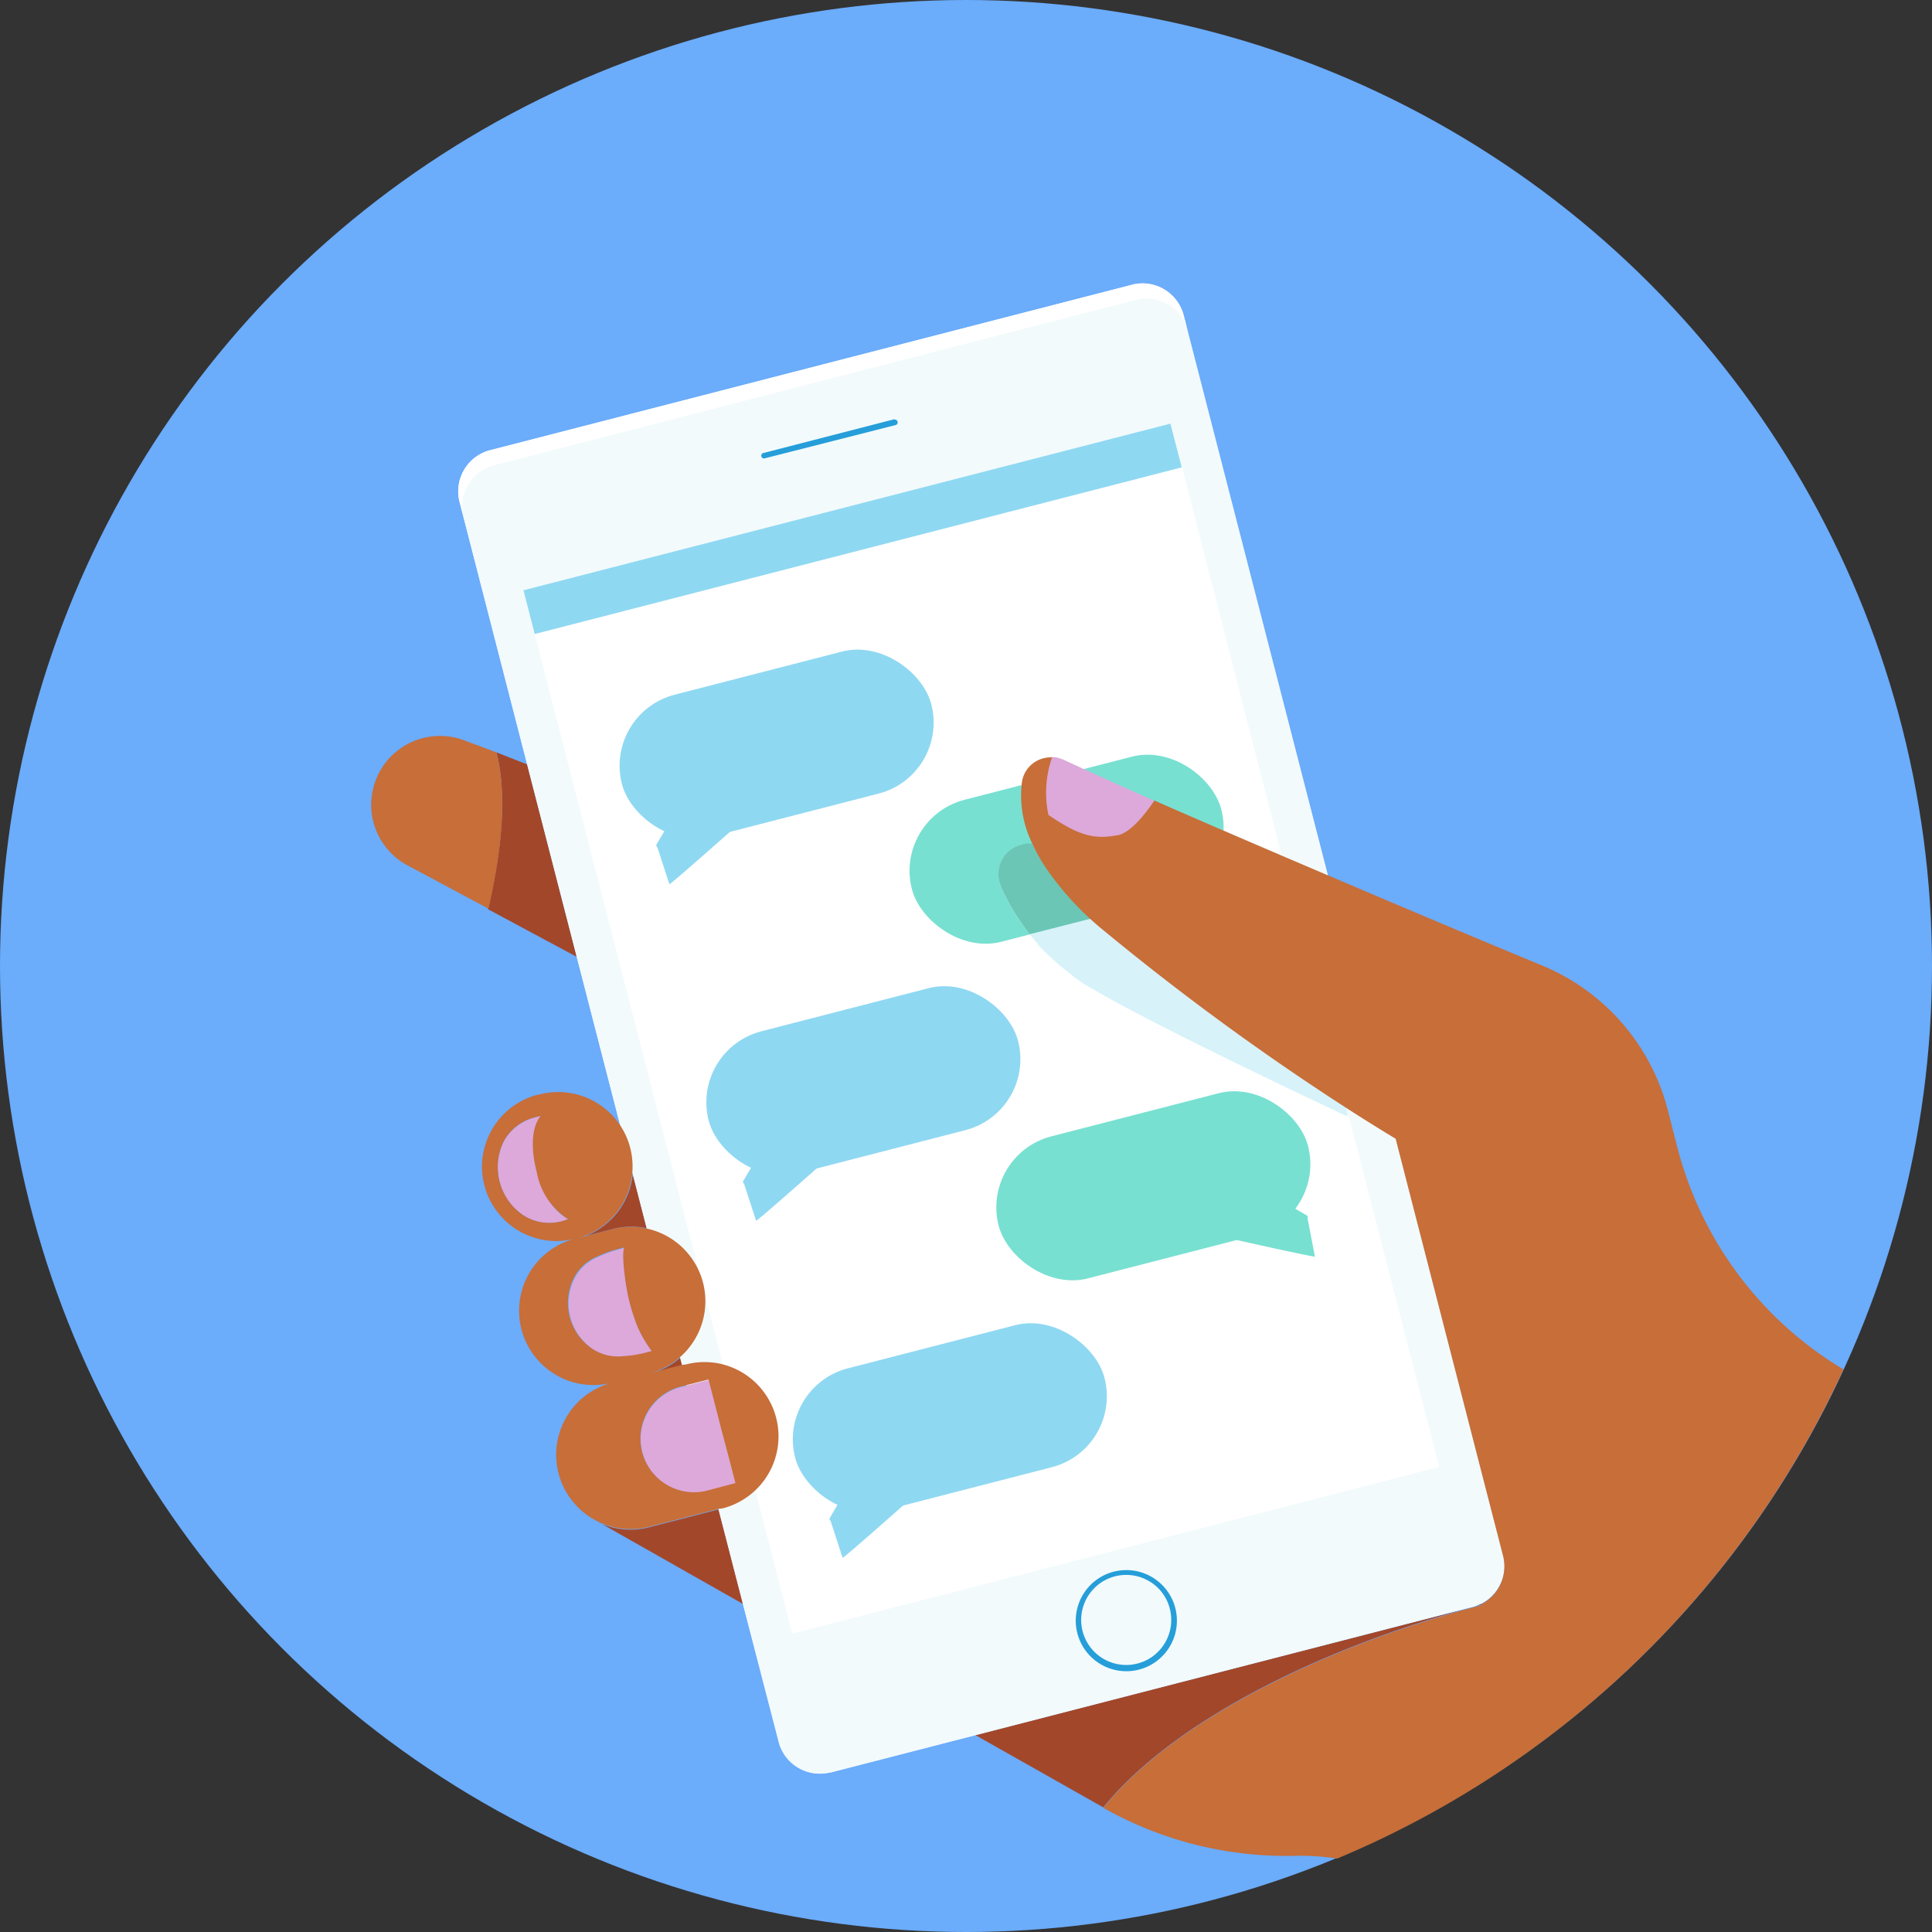 <svg xmlns="http://www.w3.org/2000/svg" width="259" height="259" viewBox="0 0 259 259"><rect x="0" y="0" width="259" height="259" fill="#333333" stroke="none"/><defs><style>.a{fill:#6bacfb;}.b{fill:#f2fafc;}.c{fill:#a3472b;}.d{fill:#fff;}.e{fill:#77e0d1;}.f{fill:#d7f2f9;}.g{fill:#6bc6b6;}.h{fill:#8fd8f2;}.i{fill:#259ed9;}.j{fill:#dda8da;}.k{fill:#c76e39;}</style></defs><g transform="translate(-0.03 -0.03)"><circle class="a" cx="129.5" cy="129.5" r="129.5" transform="translate(0.03 0.03)"/><path class="b" d="M299.272,271.469l-3.912-15.2h0l-9.605-37.31-.878-3.409h0l-9.092-35.278h0l-18.8-72.995-.528-2.03a5.7,5.7,0,0,0-6.927-4.1h0l-86.049,22.174a5.7,5.7,0,0,0-4.1,6.927h0l9.046,35.134,6.646,25.792h0l5.846,22.672h0l1.837,7.137,1.728,6.7h0l4.576,17.77.062.545h0l8.234,31.912,4.833,18.458a5.7,5.7,0,0,0,6.865,4.21l.133-.015,19.409-5,66.579-17.182a5.7,5.7,0,0,0,4.1-6.927h0Z" transform="translate(-97.743 -62.938)"/><path class="c" d="M215.87,432.928a9.925,9.925,0,0,1-4.031,2.112l4.352-1.119-.262-1m-6.383-24.776a9.983,9.983,0,0,1-6.345,8.45h0l3.714-.957a9.923,9.923,0,0,1,4.469-.087l-1.917-7.457" transform="translate(-124.666 -250.864)"/><path class="c" d="M170.615,262.931h0c1.673,6.484.31,14.893-1.132,21.028l7.946,4.267,3.94,2.108-6.647-25.792-4.108-1.611" transform="translate(-104.035 -162.041)"/><path class="c" d="M326.214,537.089a5.709,5.709,0,0,1-1.146.428l-66.625,17.172,17.127,9.679c10.024-12.359,31.439-22.2,50.818-27.194l-.189-.083M208.13,526.248h0L227.271,537.1,224,524.425l-9.328,2.4a9.924,9.924,0,0,1-6.619-.581" transform="translate(-127.636 -322.044)"/><path class="b" d="M247.546,277.508a6.037,6.037,0,1,0,7.345,4.354v0h0a6.037,6.037,0,0,0-7.342-4.336M192.667,240.1a9.983,9.983,0,0,1-3.437,8.032l.262,1,.516-.058a9.924,9.924,0,0,1,4.97-.009l-2.289-8.892m58.057,49.809a6.779,6.779,0,1,1,4.874-8.256v0h0a6.779,6.779,0,0,1-4.874,8.254m27.772-75.391.3,1.161,12.1,46.985-86.732,22.34-4.958-19.175a9.924,9.924,0,0,1-4.356,2.4l-.516.058,3.269,12.678,4.772,18.45a5.7,5.7,0,0,0,6.852,4.227h0l.221-.025,19.409-5,66.579-17.182a5.7,5.7,0,0,0,4.1-6.927h0L288.093,230.1l-2.929-11.387s-2.478-1.452-6.568-4.095M200.52,127.553a.371.371,0,0,1-.185-.711l17.639-4.546a.371.371,0,0,1,.185.711l-17.639,4.546M250.368,106.3l-86.08,22.162a5.7,5.7,0,0,0-4.1,6.927h0l-.528-2.03,9.046,35.134,6.646,25.791h0l5.846,22.672a10.013,10.013,0,0,1,1.647,6.382l1.917,7.456a9.983,9.983,0,0,1,6.892,5.372l-23.429-90.953,86.732-22.34,1.506,5.8,13.341,52.01,6.2,2.644L257.2,110.34a5.7,5.7,0,0,0-6.927-4.1h0" transform="translate(-98.025 -66.056)"/><path class="d" d="M249.512,101.123l-86.035,22.172a5.7,5.7,0,0,0-4.1,6.927h0l.528,2.03a5.7,5.7,0,0,1,4.1-6.927h0l86.035-22.172a5.7,5.7,0,0,1,6.94,4.082h0l-.528-2.03a5.7,5.7,0,0,0-6.927-4.1h0" transform="translate(-97.743 -62.914)"/><path class="d" d="M260.555,254.94,235.5,261.4a6.29,6.29,0,0,1-7.631-4.512L221.4,231.822a6.29,6.29,0,0,1,4.512-7.631l19.642-5.056a4.109,4.109,0,0,1,3.072-4.258,4.005,4.005,0,0,1,1.474-.167,14.582,14.582,0,0,1-1.252-8.308,3.872,3.872,0,0,1,2.9-3.164,3.931,3.931,0,0,1,2.576.2h0c3.651,1.662,7.771,3.511,12.154,5.434h0c5.374,2.378,11.163,4.859,16.983,7.351l-13.341-52.01-86.68,22.275-1.506-5.8" transform="translate(-111.649 -101.639)"/><path class="d" d="M181.729,206.952,205.16,297.92a10.059,10.059,0,0,1,1.01,3.917l2.289,8.892a9.968,9.968,0,0,1,4.359,16.914l4.944,19.177,86.732-22.34-12.1-46.985c-7.978-3.756-23.588-44.4-32.123-48.992" transform="translate(-111.528 -127.788)"/><rect class="e" width="42.83" height="19.661" rx="9.831" transform="translate(166.204 118.049) rotate(165.547)"/><path class="e" d="M395.385,303.735s11.387,2.561,11.464,2.431l-.989-5.131a.273.273,0,0,0-.1-.374l-6.352-3.749a.273.273,0,0,0-.374.1l-3.749,6.352a.273.273,0,0,0,.1.374Z" transform="translate(-242.178 -182.81)"/><path class="f" d="M392.417,329.885a344.728,344.728,0,0,1-31.9-23.266l-.64-.51a39.783,39.783,0,0,1-7.981-8.8,22.009,22.009,0,0,1-1.527-2.813,4,4,0,0,0-1.474.167,4.064,4.064,0,0,0-2.784,5.48,11.593,11.593,0,0,0,.653,1.419l.248.479c.173.339.345.678.547,1.013l.348.573c.186.322.384.628.6.947l.411.6.3.443.42.549.35.453c.365.451.744.9,1.139,1.364l.012.1a16.881,16.881,0,0,0,1.361,1.339l.435.414.633.585.51.42.445.368,1.641,1.307A20.626,20.626,0,0,0,358.51,314h0c1.087.639,2.394,1.372,3.841,2.149,8.535,4.589,22.28,11.157,30.242,14.9Z" transform="translate(-211.923 -181.347)"/><path class="g" d="M360.527,303.865c-3.086-2.518-6.456-3.343-8.661-6.66a22,22,0,0,1-1.527-2.813,4.006,4.006,0,0,0-1.474.167,4.065,4.065,0,0,0-2.784,5.48,11.59,11.59,0,0,0,.653,1.419l.248.479c.173.339.345.678.547,1.013l.348.573c.186.322.384.628.6.947l.411.6.3.443.78,1.042Z" transform="translate(-211.907 -181.285)"/><path class="h" d="M379.689,284.7q-1.205.3-.689,2.362a1.6,1.6,0,0,1,.593-.694,2.8,2.8,0,0,1,.881-.4,2.463,2.463,0,0,1,1.937.229,2.67,2.67,0,0,1,1.152,1.736,2.566,2.566,0,0,1-1.619,3.243l-.4.045a2.818,2.818,0,0,1-2.581-.38,5.31,5.31,0,0,1-1.5-2.816q-1.048-4.121,1.868-4.869a2.6,2.6,0,0,1,2.02.175,2.8,2.8,0,0,1,1.169,1.361l-1.742.436A.875.875,0,0,0,379.689,284.7Zm2.069,3.782a1.231,1.231,0,0,0-.47-.723.979.979,0,0,0-.865-.126,1.009,1.009,0,0,0-.8,1.345,1.083,1.083,0,0,0,.53.731,1.157,1.157,0,0,0,.877.1.95.95,0,0,0,.661-.493,1.157,1.157,0,0,0,.085-.831Z" transform="translate(-231.126 -174.34)"/><path class="i" d="M281.735,147.851,264.1,152.4a.371.371,0,0,0,.185.711l17.646-4.487a.371.371,0,0,0-.185-.711" transform="translate(-161.787 -91.626)"/><path class="h" d="M267.56,146.358,180.828,168.7l1.513,5.86,86.732-22.34-1.513-5.86" transform="translate(-110.627 -89.535)"/><path class="j" d="M231.374,479.692l-3.946,1.013a7.194,7.194,0,0,0,3.589,13.926l3.946-1.013-.9-3.481-.9-3.481-1.787-6.964" transform="translate(-136.327 -294.673)"/><path class="j" d="M204.952,434l-.9.236a15.217,15.217,0,0,0-2.753,1,6.112,6.112,0,0,0-3.042,2.673,7.417,7.417,0,0,0,2.493,9.78,6.111,6.111,0,0,0,3.949.867,15.037,15.037,0,0,0,2.935-.451l.9-.236a17.073,17.073,0,0,1-1.844-3.106,27.787,27.787,0,0,1-1.161-3.541c-.5-1.929-1.126-6.665-.641-7.257" transform="translate(-121.088 -266.693)"/><path class="j" d="M178.78,388.419l-.856.216a6.645,6.645,0,0,0-2.5,1.223,6.363,6.363,0,0,0-1.756,2.035,7.8,7.8,0,0,0,2.6,9.842,6.425,6.425,0,0,0,2.452.962,6.676,6.676,0,0,0,2.776-.135l.805-.27c-1.6-.939-3.12-2.514-4.107-6.358s-.464-6.352.538-7.525" transform="translate(-106.113 -238.818)"/><path class="k" d="M145.926,259.453l-4.675-1.741a9.227,9.227,0,0,0-7.512,16.748l11.123,5.953C146.241,274.39,147.6,265.937,145.926,259.453Z" transform="translate(-79.345 -158.563)"/><path class="k" d="M192.994,327.025l-3.955-2.106,3.955,2.106Z" transform="translate(-115.651 -198.793)"/><path class="k" d="M199.705,416.776a9.924,9.924,0,0,0-4.97.009l-.516.058-4.352,1.119a9.969,9.969,0,0,0-4.973-19.308h0l-3.713.957-1.117.29a10.079,10.079,0,0,0,1.1-.348,9.968,9.968,0,0,0-6.069-18.96l-.206.023a9.969,9.969,0,0,0,4.973,19.308,9.969,9.969,0,1,0,4.973,19.308,9.969,9.969,0,1,0,4.973,19.308l9.328-2.4.516-.058a9.968,9.968,0,0,0,0-19.316ZM178.13,397.583a6.676,6.676,0,0,1-2.776.135,6.422,6.422,0,0,1-2.452-.962,7.8,7.8,0,0,1-2.605-9.842,6.364,6.364,0,0,1,1.682-2.026,6.645,6.645,0,0,1,2.445-1.217l.856-.216c-1,1.2-1.521,3.71-.538,7.525a9.479,9.479,0,0,0,4.209,6.332Zm4.293,17.25a7.417,7.417,0,0,1-2.6-9.842,6.112,6.112,0,0,1,3.042-2.673,15.214,15.214,0,0,1,2.753-1l.9-.236c-.5.609.141,5.343.641,7.257a27.786,27.786,0,0,0,1.161,3.541,17.072,17.072,0,0,0,1.844,3.106l-.9.236a15.042,15.042,0,0,1-2.935.451,6.111,6.111,0,0,1-3.9-.843Zm14.99,18.907a7.194,7.194,0,0,1-3.589-13.926l3.946-1.013,1.787,6.964.912,3.45.9,3.481Z" transform="translate(-102.76 -233.838)"/><path class="k" d="M367.653,265.1l.359.139Z" transform="translate(-225.291 -163.368)"/><path class="k" d="M367.653,265.1" transform="translate(-225.291 -163.368)"/><path class="j" d="M362.848,264.483a14.712,14.712,0,0,0-.481,7.846c4.065,2.852,6.156,3.4,9.333,2.788l.148-.017c1.68-.433,3.522-2.752,4.819-4.706h0c-4.415-1.961-8.566-3.846-12.245-5.542h0a3.975,3.975,0,0,0-1.436-.339" transform="translate(-221.86 -162.991)"/><path class="i" d="M377.59,545.588a6.779,6.779,0,1,0,8.254,4.876v0l-.737.083a6.037,6.037,0,1,1-2.775-3.687,5.933,5.933,0,0,1,2.775,3.687l.737-.083a6.779,6.779,0,0,0-8.254-4.874" transform="translate(-228.255 -334.862)"/><path class="k" d="M463.875,346.7a48.952,48.952,0,0,1-22.262-29.759l-1.282-5.005a28.733,28.733,0,0,0-16.771-19.348c-7.83-3.236-18.16-7.592-28.872-12.158l-6.2-2.644c-5.82-2.492-11.611-4.988-16.983-7.351-1.277,1.906-3.124,4.19-4.791,4.632l-.148.017c-3.1.6-5.171.077-9.264-2.715a14.329,14.329,0,0,1,.487-7.713,4.034,4.034,0,0,1,1.082.191,3.946,3.946,0,0,0-2.218-.078,3.872,3.872,0,0,0-2.9,3.164,14.581,14.581,0,0,0,1.4,8.306,22.03,22.03,0,0,0,1.527,2.813,39.769,39.769,0,0,0,8.076,8.851l.625.512a344.928,344.928,0,0,0,31.9,23.266c4.089,2.628,6.568,4.095,6.568,4.095l2.929,11.388,11.465,44.519a5.7,5.7,0,0,1-2.951,6.514l.188.083c-19.38,5-40.8,14.821-50.818,27.194a49.782,49.782,0,0,0,25.657,6.431,32.85,32.85,0,0,1,5.685.373A129.8,129.8,0,0,0,463.875,346.7Z" transform="translate(-216.72 -163.089)"/><rect class="h" width="42.83" height="19.661" rx="9.831" transform="translate(80.951 95.615) rotate(-14.453)"/><path class="h" d="M238.239,282.14s-8.731,7.747-8.861,7.67l-1.615-4.97a.273.273,0,0,1-.1-.374l3.749-6.352a.273.273,0,0,1,.374-.1l6.352,3.749a.273.273,0,0,1,.1.374Z" transform="translate(-139.613 -171.248)"/><rect class="h" width="42.83" height="19.661" rx="9.831" transform="translate(92.581 140.735) rotate(-14.453)"/><path class="h" d="M268.2,398.393s-8.731,7.747-8.861,7.67l-1.615-4.97a.273.273,0,0,1-.1-.374l3.749-6.352a.273.273,0,0,1,.374-.1l6.352,3.749A.273.273,0,0,1,268.2,398.393Z" transform="translate(-157.949 -242.381)"/><rect class="e" width="42.83" height="19.661" rx="9.831" transform="translate(177.835 163.169) rotate(165.547)"/><path class="e" d="M425.351,419.989s11.387,2.561,11.464,2.431l-.989-5.131a.273.273,0,0,0-.1-.374l-6.352-3.749a.273.273,0,0,0-.374.1l-3.749,6.352A.273.273,0,0,0,425.351,419.989Z" transform="translate(-260.513 -253.943)"/><rect class="h" width="42.83" height="19.661" rx="9.831" transform="translate(104.172 185.918) rotate(-14.453)"/><path class="h" d="M298.069,514.808s-8.731,7.747-8.861,7.67l-1.615-4.97a.273.273,0,0,1-.1-.374l3.749-6.352a.273.273,0,0,1,.374-.1l6.352,3.749A.273.273,0,0,1,298.069,514.808Z" transform="translate(-176.222 -313.614)"/></g></svg>